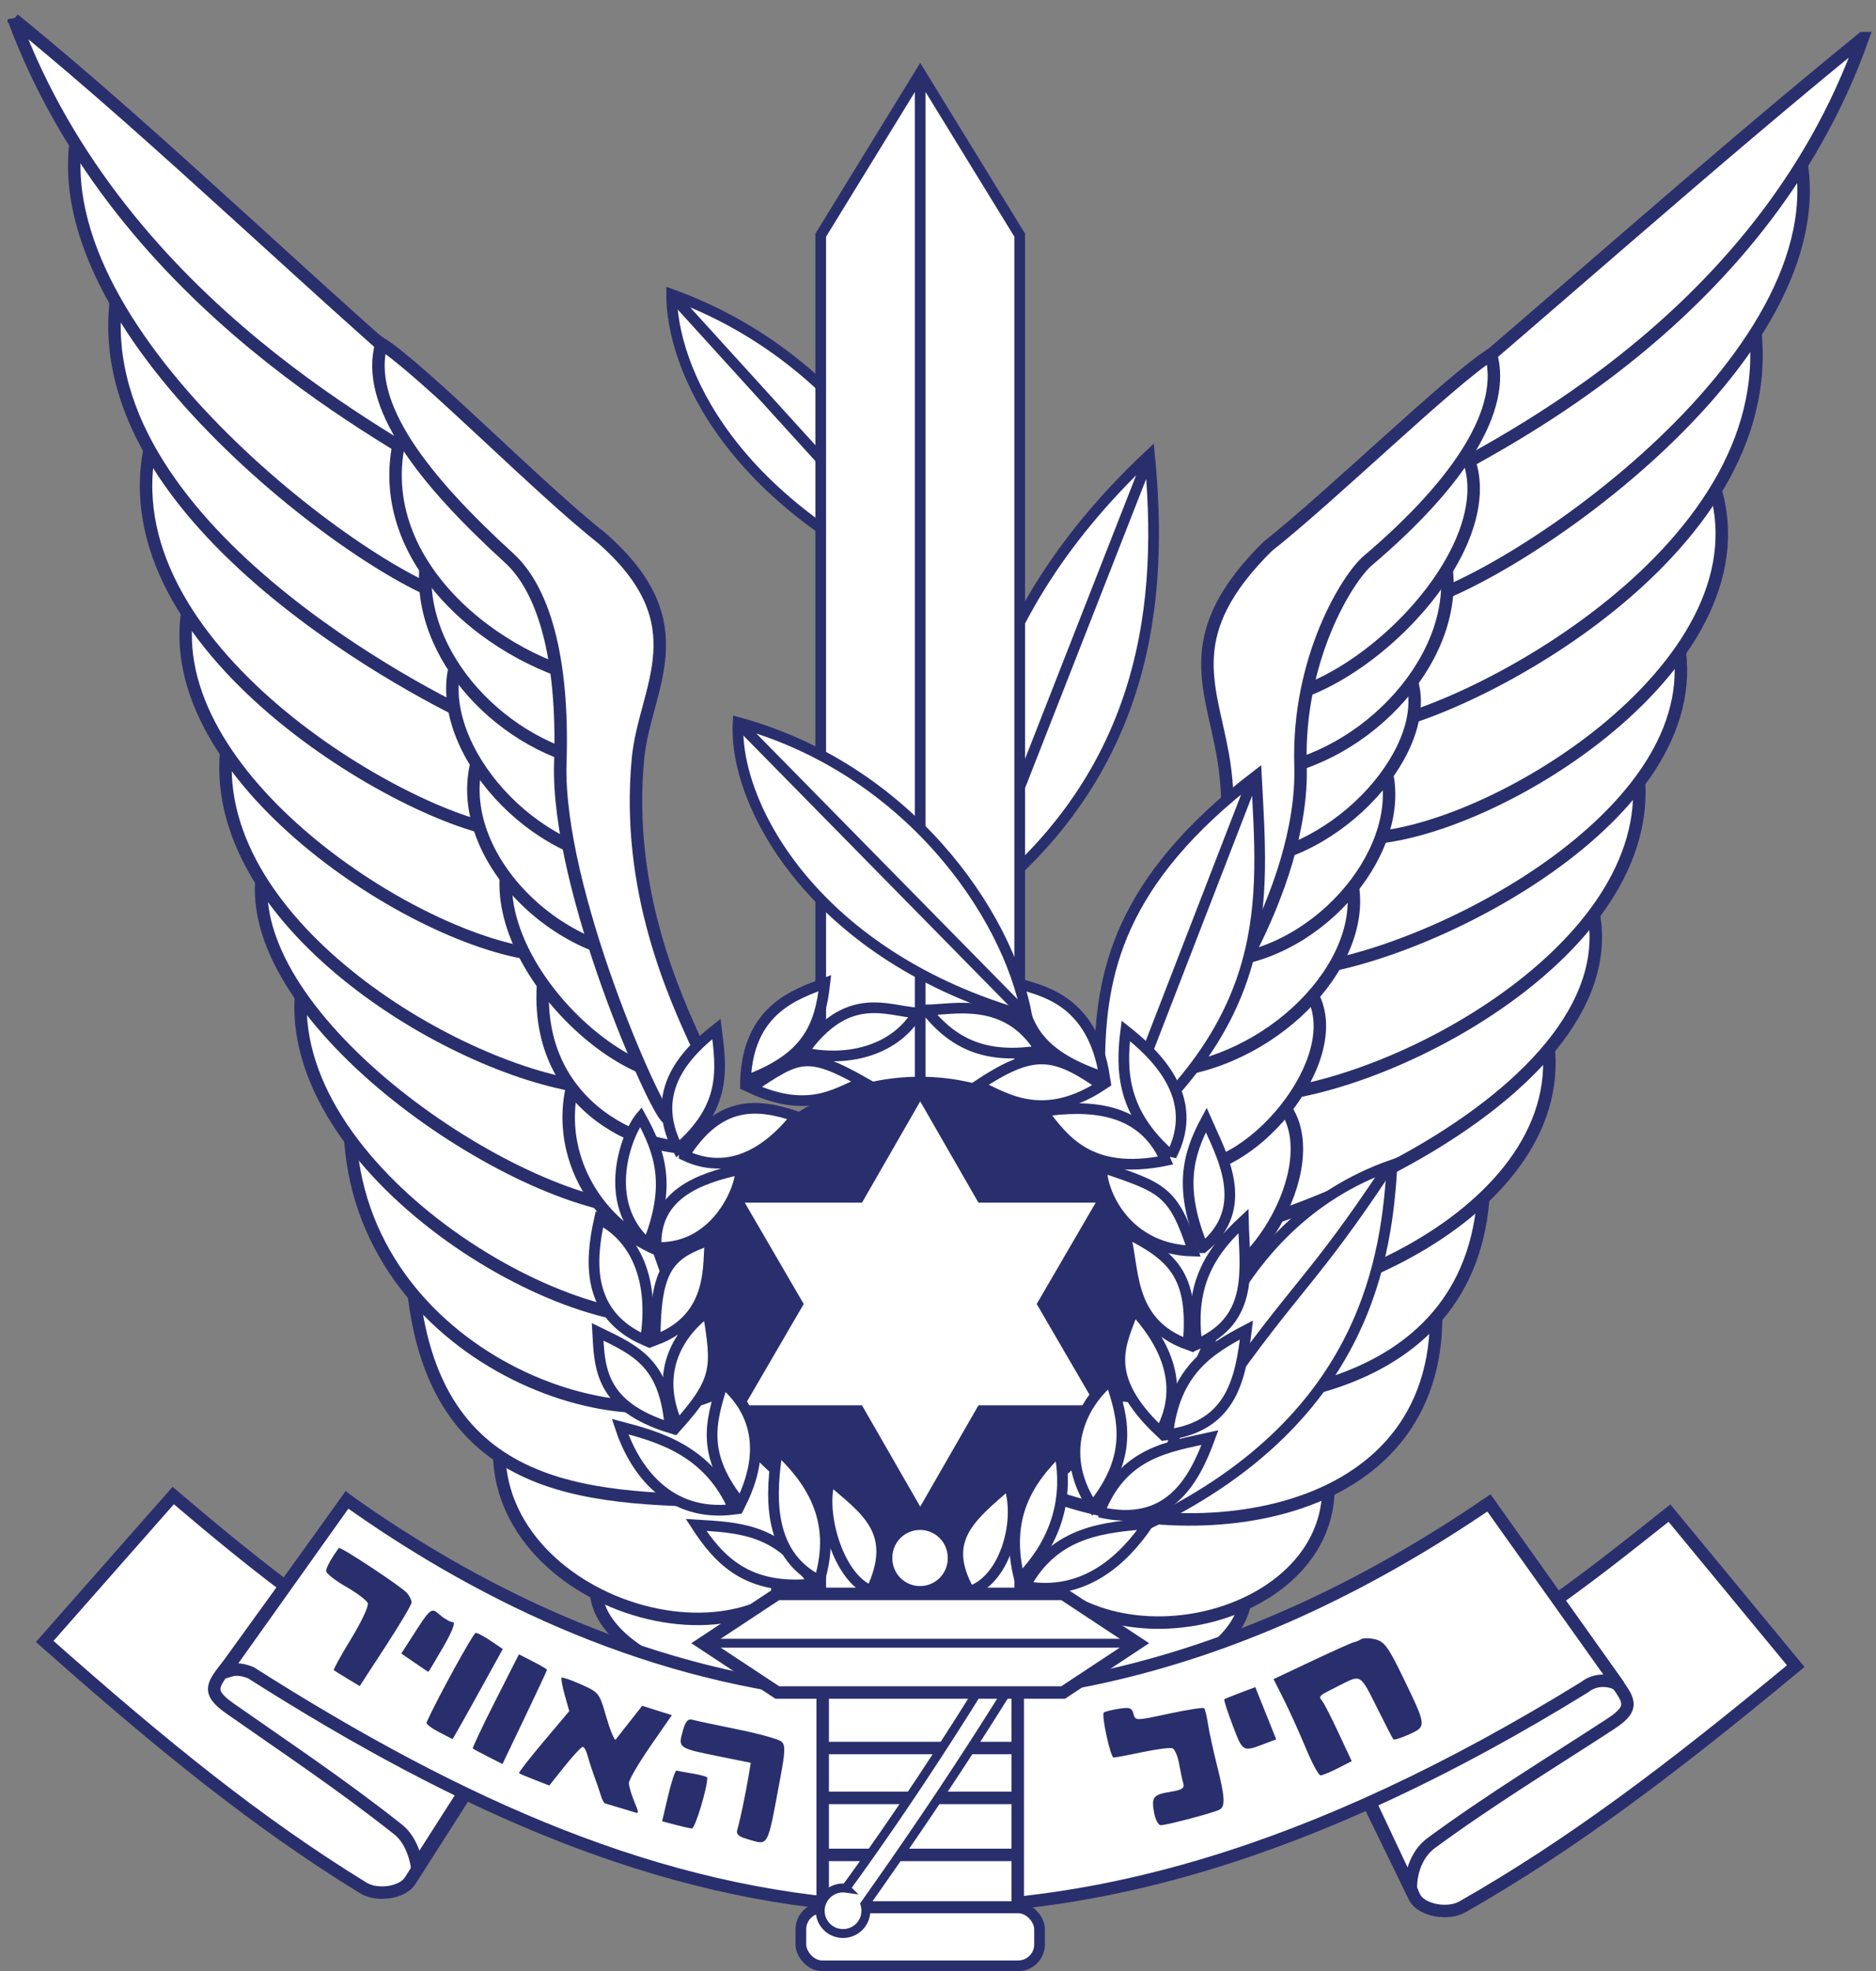 <svg xmlns="http://www.w3.org/2000/svg" width="526.625" height="553.226"><rect width="100%" height="100%" fill="#808080" stroke="none"/><g style="fill:#fff;stroke:#292f6d;stroke-opacity:1"><g style="fill:#fff;stroke:#292f6d;stroke-opacity:1"><path d="M714.38 1330.848c20.564 11.071 35.058 4.756 43.853 3.58l11.371 24.397c-18.742 7.46-59.143-8.303-55.225-27.977z" style="fill:#fff;stroke:#292f6d;stroke-width:3.5;stroke-linecap:butt;stroke-linejoin:miter;stroke-miterlimit:4;stroke-opacity:1;stroke-dasharray:none" transform="translate(-546.813 -887.469)"/><path d="M686.979 1293.323c30.148 15.281 62.125 5.236 82.92.221l10.312 23.336c-15.62 45.956-95.129 22.694-93.232-23.557z" style="fill:#fff;stroke:#292f6d;stroke-width:3.5;stroke-linecap:butt;stroke-linejoin:miter;stroke-miterlimit:4;stroke-opacity:1;stroke-dasharray:none" transform="translate(-546.813 -887.469)"/><path d="M662.36 1243.732c22.888 31.047 66.915 40.678 87.38 32.553l-.218 32.514c-37.142-1.067-83.319-.99-87.162-65.067z" style="fill:#fff;stroke:#292f6d;stroke-width:3.5;stroke-linecap:butt;stroke-linejoin:miter;stroke-miterlimit:4;stroke-opacity:1;stroke-dasharray:none" transform="translate(-546.813 -887.469)"/><path d="M644.98 1201.655c14.847 21.64 63.435 56.94 96.443 51.781l10.288 22.779c-29.897 19.846-106.93-9.571-106.73-74.56z" style="fill:#fff;stroke:#292f6d;stroke-width:3.5;stroke-linecap:butt;stroke-linejoin:miter;stroke-miterlimit:4;stroke-opacity:1;stroke-dasharray:none" transform="translate(-546.813 -887.469)"/><path d="M631.766 1162.623c12.828 22.23 62.741 61.513 94.257 59.453l12.292 34.893c-35.068 6.116-114.772-43.755-106.55-94.346z" style="fill:#fff;stroke:#292f6d;stroke-width:3.5;stroke-linecap:butt;stroke-linejoin:miter;stroke-miterlimit:4;stroke-opacity:1;stroke-dasharray:none" transform="translate(-546.813 -887.469)"/><path d="M621.106 1129.183c15.209 26.477 63.226 57.651 92.584 59.904l9.62 37.53c-38.46-4.537-112.717-57.204-102.204-97.434z" style="fill:#fff;stroke:#292f6d;stroke-width:3.5;stroke-linecap:butt;stroke-linejoin:miter;stroke-miterlimit:4;stroke-opacity:1;stroke-dasharray:none" transform="translate(-546.813 -887.469)"/><path d="M610.867 1094.188c24.062 31.916 66.022 56.867 91.055 58.02l7.16 40.06c-38.656-6.294-106.942-48.704-98.215-98.08z" style="fill:#fff;stroke:#292f6d;stroke-width:3.5;stroke-linecap:butt;stroke-linejoin:miter;stroke-miterlimit:4;stroke-opacity:1;stroke-dasharray:none" transform="translate(-546.813 -887.469)"/><path d="M599.988 1056.106c40.024 43.473 70.755 58.113 93.05 61.634l3.926 37.56c-36.002-4.563-107.63-52.202-96.976-99.194z" style="fill:#fff;stroke:#292f6d;stroke-width:3.5;stroke-linecap:butt;stroke-linejoin:miter;stroke-miterlimit:4;stroke-opacity:1;stroke-dasharray:none" transform="translate(-546.813 -887.469)"/><path d="M589.828 1009.302c34.348 49.234 77.044 68.08 95.673 77.03l1.48 34.328c-28.83-4.593-113.227-53.97-97.153-111.358z" style="fill:#fff;stroke:#292f6d;stroke-width:3.5;stroke-linecap:butt;stroke-linejoin:miter;stroke-miterlimit:4;stroke-opacity:1;stroke-dasharray:none" transform="translate(-546.813 -887.469)"/><path d="M579.647 969.665c43.168 50.688 57.333 59.765 103.185 86.378l-2.474 33.167c-11.148-4.937-110.698-54.36-100.71-119.545z" style="fill:#fff;stroke:#292f6d;stroke-width:3.5;stroke-linecap:butt;stroke-linejoin:miter;stroke-miterlimit:4;stroke-opacity:1;stroke-dasharray:none" transform="translate(-546.813 -887.469)"/><path d="M568.415 925.08c39.249 49.461 69.711 69.35 110.771 95.61l-3.896 35.123c-23.489-4.7-116.996-73.427-106.875-130.733zM896.17 1332.47c-20.566 11.07-35.06 4.755-43.854 3.58l-11.372 24.396c18.742 7.46 59.144-8.303 55.225-27.976z" style="fill:#fff;stroke:#292f6d;stroke-width:3.5;stroke-linecap:butt;stroke-linejoin:miter;stroke-miterlimit:4;stroke-opacity:1;stroke-dasharray:none" transform="translate(-546.813 -887.469)"/><path d="M919.419 1300.627c-30.149 15.281-62.126 5.236-82.921.221l-1.811 24.086c23.035 33.857 90.028 16.376 84.732-24.307z" style="fill:#fff;stroke:#292f6d;stroke-width:3.5;stroke-linecap:butt;stroke-linejoin:miter;stroke-miterlimit:4;stroke-opacity:1;stroke-dasharray:none" transform="translate(-546.813 -887.469)"/><path d="M949.86 1252.64c-21.451 28.526-73.277 27.969-99.397 20.909l-10.4 32.899c41.85 16.604 113.169 8.28 109.796-53.808z" style="fill:#fff;stroke:#292f6d;stroke-width:3.5;stroke-linecap:butt;stroke-linejoin:miter;stroke-miterlimit:4;stroke-opacity:1;stroke-dasharray:none" transform="translate(-546.813 -887.469)"/><path d="M963.417 1218.959c-20.51 20.695-67.014 35.134-93.692 31.031l-17.22 27.264c43.133 9.542 109.939 2.648 110.912-58.295z" style="fill:#fff;stroke:#292f6d;stroke-width:3.5;stroke-linecap:butt;stroke-linejoin:miter;stroke-miterlimit:4;stroke-opacity:1;stroke-dasharray:none" transform="translate(-546.813 -887.469)"/><path d="M872.333 1253.773c41.607 7.179 119.702-27.58 108.299-77.846-19.243 21.098-69.366 49.403-96.008 48.203" style="fill:#fff;stroke:#292f6d;stroke-width:3.5;stroke-linecap:butt;stroke-linejoin:miter;stroke-miterlimit:4;stroke-opacity:1;stroke-dasharray:none" transform="translate(-546.813 -887.469)"/><path d="M993.291 1140.237c-22.556 28.518-111.863 64.398-136.717 65.4l-3.22 32.434c41.076 4.596 155.755-43.667 139.937-97.834z" style="fill:#fff;stroke:#292f6d;stroke-width:3.5;stroke-linecap:butt;stroke-linejoin:miter;stroke-miterlimit:4;stroke-opacity:1;stroke-dasharray:none" transform="translate(-546.813 -887.469)"/><path d="M1006.503 1103.083c-27.982 30.936-70.082 50.482-93.619 52.01l-10.342 39.883c38.825-3.427 111.192-43.432 103.961-91.893z" style="fill:#fff;stroke:#292f6d;stroke-width:3.5;stroke-linecap:butt;stroke-linejoin:miter;stroke-miterlimit:4;stroke-opacity:1;stroke-dasharray:none" transform="translate(-546.813 -887.469)"/><path d="M1017.535 1065.91c-40.024 43.473-72.002 50.31-94.298 53.83l-8.874 39.682c36.008-4.55 114.702-44.768 103.172-93.512z" style="fill:#fff;stroke:#292f6d;stroke-width:3.5;stroke-linecap:butt;stroke-linejoin:miter;stroke-miterlimit:4;stroke-opacity:1;stroke-dasharray:none" transform="translate(-546.813 -887.469)"/><path d="M1027.387 1022.03c-42.665 51.327-77.954 59.661-99.561 66.07l.994 34.682c36.384-.23 117.274-50.162 98.567-100.751z" style="fill:#fff;stroke:#292f6d;stroke-width:3.5;stroke-linecap:butt;stroke-linejoin:miter;stroke-miterlimit:4;stroke-opacity:1;stroke-dasharray:none" transform="translate(-546.813 -887.469)"/><path d="M1038.982 976.383c-43.167 50.689-59.1 55.169-104.952 81.782l-1.415 33.167c25.24-3.213 117.407-49.826 106.367-114.95z" style="fill:#fff;stroke:#292f6d;stroke-width:3.5;stroke-linecap:butt;stroke-linejoin:miter;stroke-miterlimit:4;stroke-opacity:1;stroke-dasharray:none" transform="translate(-546.813 -887.469)"/><path d="M1051.982 930.383c-35.857 49.122-67.003 65.934-113.952 92.782l2.835 34.417c26.58-4.185 123.794-69.467 111.117-127.2z" style="fill:#fff;stroke:#292f6d;stroke-width:3.5;stroke-linecap:butt;stroke-linejoin:miter;stroke-miterlimit:4;stroke-opacity:1;stroke-dasharray:none" transform="translate(-546.813 -887.469)"/><path d="M1069.71 898.183c-42.245 34.319-87.872 75.218-132.067 112.46l8.486 13.435c15.31-9.13 94.664-44.217 123.582-125.895zM550.687 892.88c42.246 34.318 86.105 77.693 130.3 114.934l-8.486 13.435c-12.143-9.13-91.503-46.692-121.814-128.37z" style="fill:#fff;stroke:#292f6d;stroke-width:3.5;stroke-linecap:butt;stroke-linejoin:miter;stroke-miterlimit:4;stroke-opacity:1;stroke-dasharray:none" transform="translate(-546.813 -887.469)"/></g><g style="fill:#fff;stroke:#292f6d;stroke-opacity:1"><path d="M-177.288 1250.852c19.806-5.475 38.33-43.04 19.838-55.34-7.85 18.338-52.74 12.192-62.993 15.863" style="fill:#fff;stroke:#292f6d;stroke-width:3.5;stroke-linecap:butt;stroke-linejoin:miter;stroke-miterlimit:4;stroke-opacity:1;stroke-dasharray:none" transform="translate(513.887 -888.762)"/><path d="M-181.105 1216.474c18.987 1.919 48.235-33.588 33.904-50.959-14.321 16.79-74.821 24.573-83.397 27.266" style="fill:#fff;stroke:#292f6d;stroke-width:3.5;stroke-linecap:butt;stroke-linejoin:miter;stroke-miterlimit:4;stroke-opacity:1;stroke-dasharray:none" transform="translate(513.887 -888.762)"/><path d="M-134.875 1134.225c-14.32 16.79-29.705 18.302-38.28 20.995l-12.159 34.171c30.374-3.464 57.219-32.217 50.44-55.166z" style="fill:#fff;stroke:#292f6d;stroke-width:3.5;stroke-linecap:butt;stroke-linejoin:miter;stroke-miterlimit:4;stroke-opacity:1;stroke-dasharray:none" transform="translate(513.887 -888.762)"/><path d="M-125.899 1101.512c-12.403 18.252-25.01 22.145-33.24 25.758l-9.188 30.996c27.86-3.945 51.447-34.667 42.428-56.754z" style="fill:#fff;stroke:#292f6d;stroke-width:3.5;stroke-linecap:butt;stroke-linejoin:miter;stroke-miterlimit:4;stroke-opacity:1;stroke-dasharray:none" transform="translate(513.887 -888.762)"/><path d="M-119.899 1075.262c-12.403 18.252-25.01 22.395-33.24 26.008l-8.188 28.746c28.293-4.593 53.605-37.403 41.428-54.754z" style="fill:#fff;stroke:#292f6d;stroke-width:3.5;stroke-linecap:butt;stroke-linejoin:miter;stroke-miterlimit:4;stroke-opacity:1;stroke-dasharray:none" transform="translate(513.887 -888.762)"/><path d="M-108.649 1044.012c-13.35 21.565-33.577 34.255-41.49 36.758l-6.188 24.246c28.74-5.254 54.38-35.005 47.678-61.004z" style="fill:#fff;stroke:#292f6d;stroke-width:3.5;stroke-linecap:butt;stroke-linejoin:miter;stroke-miterlimit:4;stroke-opacity:1;stroke-dasharray:none" transform="translate(513.887 -888.762)"/><path d="M-104.399 1012.512c-13.35 21.565-30.077 32.505-37.99 35.008l-12.438 37.246c29.003-5.685 67.479-48.854 50.428-72.254z" style="fill:#fff;stroke:#292f6d;stroke-width:3.5;stroke-linecap:butt;stroke-linejoin:miter;stroke-miterlimit:4;stroke-opacity:1;stroke-dasharray:none" transform="translate(513.887 -888.762)"/><path d="M-95.338 988.224c-11.894 7.658-44.435 39.44-62.739 53.923-24.39 24.189-16.192 38.414-12.619 58.074 4.794 26.37-3.532 50.752-15.81 77.236l6.585 4.09c3.026-1.421 32.197-42.389 31.109-77.978-.92-30.083 13.327-52.735 18.87-57.44 26.163-22.208 38.896-42.654 34.604-57.905zM-352.278 1190.208c12.274 18.339 49.554 26.91 57.759 30.58l7.32 9.232c-32.798 31.685-76.94-3.868-65.08-39.812z" style="fill:#fff;stroke:#292f6d;stroke-width:3.5;stroke-linecap:butt;stroke-linejoin:miter;stroke-miterlimit:4;stroke-opacity:1;stroke-dasharray:none" transform="translate(513.887 -888.762)"/><path d="M-360.583 1158.09c10.795 23.483 32.655 29.34 37.333 27.617l6.785 24.936c-16.365 2.351-51.376-11.986-44.118-52.552z" style="fill:#fff;stroke:#292f6d;stroke-width:3.5;stroke-linecap:butt;stroke-linejoin:miter;stroke-miterlimit:4;stroke-opacity:1;stroke-dasharray:none" transform="translate(513.887 -888.762)"/><path d="M-370.313 1127.164c11.491 22.165 29.457 33.11 39.871 32.308l13.926 30.283c-20.252 8.586-64.424-32.845-53.797-62.59z" style="fill:#fff;stroke:#292f6d;stroke-width:3.5;stroke-linecap:butt;stroke-linejoin:miter;stroke-miterlimit:4;stroke-opacity:1;stroke-dasharray:none" transform="translate(513.887 -888.762)"/><path d="M-378.173 1097.446c6.905 21 32.081 26.741 40.311 30.354l7.42 29.758c-30.27-.871-59.989-33.595-47.73-60.112z" style="fill:#fff;stroke:#292f6d;stroke-width:3.5;stroke-linecap:butt;stroke-linejoin:miter;stroke-miterlimit:4;stroke-opacity:1;stroke-dasharray:none" transform="translate(513.887 -888.762)"/><path d="M-384.88 1072.08c12.403 18.252 30.49 23.81 38.72 27.422l4.83 30.514c-28.143-4.378-52.95-36.617-43.55-57.936z" style="fill:#fff;stroke:#292f6d;stroke-width:3.5;stroke-linecap:butt;stroke-linejoin:miter;stroke-miterlimit:4;stroke-opacity:1;stroke-dasharray:none" transform="translate(513.887 -888.762)"/><path d="M-393.478 1042.244c10.98 22.355 38.788 32.754 48.56 34.637l-4.948 25.306c-27.615-7.006-49.849-34.669-43.612-59.943z" style="fill:#fff;stroke:#292f6d;stroke-width:3.5;stroke-linecap:butt;stroke-linejoin:miter;stroke-miterlimit:4;stroke-opacity:1;stroke-dasharray:none" transform="translate(513.887 -888.762)"/><path d="M-400.026 1006.501c13.35 21.566 31.845 38.516 39.757 41.019l12.085 31.942c-28.786-6.336-65.131-36.143-51.842-72.96z" style="fill:#fff;stroke:#292f6d;stroke-width:3.5;stroke-linecap:butt;stroke-linejoin:miter;stroke-miterlimit:4;stroke-opacity:1;stroke-dasharray:none" transform="translate(513.887 -888.762)"/><path d="M-406.82 985.224c11.894 7.658 43.685 40.19 61.99 54.673 27.533 24.189 11.942 41.78 10.04 61.738-3.497 36.69 10.016 66.28 17.321 81.99 2.164 4.654 1.185 25.809-9.167 18.835-3.026-1.422-31.116-64.054-29.96-99.64.976-30.005-4.892-48.792-14.37-57.442-24.294-22.17-40.646-43.152-35.853-60.154z" style="fill:#fff;stroke:#292f6d;stroke-width:3.5;stroke-linecap:butt;stroke-linejoin:miter;stroke-miterlimit:4;stroke-opacity:1;stroke-dasharray:none" transform="translate(513.887 -888.762)"/></g></g><g style="fill:#fff;stroke:#292f6d;stroke-opacity:1"><path d="M416.265 1471.543c-24.362 19.326-45.691 36.691-93.933 61.865l22.522 46.202c2.028 3.4 9.165 4.789 13.314 2.424 30.477-17.37 58.246-38.266 93.543-67.546zM-3.75 1466.612c23.233 19.716 47.167 39.494 93.593 65.703l-27.137 42.471c-2.095 3.267-9.127 4.4-13.114 1.95-29.282-17.995-55.8-39.359-89.42-69.177z" style="fill:#fff;stroke:#292f6d;stroke-width:3.5;stroke-linecap:butt;stroke-linejoin:miter;stroke-miterlimit:4;stroke-opacity:1;stroke-dasharray:none" transform="translate(52.379 -1046.884)"/><path d="M45.084 1467.891c15.375 11.934-4.92 18.437 55.464 46.562l-35.888 56.154s-.902-7.12-5.612-10.538c-16.161-12.758-31.438-22.863-46.984-33.777-6.742-4.733-4.599-6.73-.228-12.396zM365.672 1468.82c-16.085 11.655 11.13 19.11-51.418 45.77l29.62 62.882c-.276.897-1.084-8.127 5.273-13.154 16.915-12.469 34.518-23.1 50.743-33.71 7.037-4.6 4.916-6.708.646-12.63z" style="fill:#fff;stroke:#292f6d;stroke-width:3.5;stroke-linecap:butt;stroke-linejoin:miter;stroke-miterlimit:4;stroke-opacity:1;stroke-dasharray:none" transform="translate(52.379 -1046.884)"/><path d="M45 1467.862c69.975 49.807 183.922 94.225 320.574.826l36.564 51.378c-.858-1.186-5.835-2.751-9.638.296-152.82 94.22-255.848 71.372-374.47-4.031-4.3-1.696-5.795-.484-7.454-.088z" style="fill:#fff;stroke:#292f6d;stroke-width:3.5;stroke-linecap:butt;stroke-linejoin:miter;stroke-miterlimit:4;stroke-opacity:1;stroke-dasharray:none" transform="translate(52.379 -1046.884)"/></g><g style="fill:#292f6d;fill-opacity:1"><path d="M-1490.032 1673.438c-.84-4.475-.3-5.173 4.592-5.956 3.25-.519 3.98-1.005 3.576-2.38-.28-.952-.813-3.453-1.187-5.56-.374-2.106-1.206-4.031-1.85-4.278-.644-.247-4.441.239-8.44 1.08-3.997.84-7.63 1.529-8.072 1.529-.88 0-3.48-11.918-2.758-12.64.245-.245 2.101-.715 4.126-1.043 3.11-.505 3.762-.29 4.202 1.394.52 1.986.541 1.986 9.939-.03 5.18-1.112 9.634-1.806 9.897-1.543.263.263.748 2.253 1.077 4.42.328 2.168 1.464 7.392 2.525 11.609 2.209 8.788 2.383 11.433.814 12.403-1.285.794-14.795 4.387-16.592 4.413-.662.01-1.494-1.529-1.849-3.418zM-1447.507 1655.123c-1.77-4.263-4.52-10.342-6.113-13.51l-2.897-5.76 10.77-5.082c5.923-2.795 11.219-5.166 11.769-5.268.55-.103 1.489-.492 2.086-.866.597-.374 2.397-.344 4 .066 2.471.632 3.636 2.234 7.668 10.55 6.699 13.815 6.706 13.883 1.799 16.096-2.24 1.01-4.241 1.654-4.446 1.43-.205-.223-2.052-3.781-4.105-7.906-5.313-10.673-4.85-10.36-10.848-7.348-6.319 3.173-6.152 3.02-4.965 4.574.535.7 2.603 4.763 4.595 9.028l3.621 7.754-3.913 1.996c-2.152 1.098-4.338 1.996-4.859 1.996-.52 0-2.394-3.488-4.162-7.75zM-1467.986 1648.85c-1.491-3.9-2.549-7.206-2.351-7.346.197-.14 2.232-.962 4.522-1.828l4.163-1.574 2.94 7.325 2.942 7.324-2.604.994c-6.917 2.64-6.69 2.756-9.612-4.894zM-1604.282 1680.74c-2.464-.71-3.167-1.386-2.764-2.66.655-2.074 2.403-10.41 3.192-15.223l.576-3.515-8.893-1.798c-11.447-2.314-11.509-2.356-10.223-7.014.775-2.808 1.462-3.634 2.726-3.276.93.262 6.64 1.48 12.69 2.705s11.6 2.774 12.335 3.441c1.11 1.01 1.057 2.701-.322 10.093-3.768 20.202-3.135 19.029-9.317 17.247z" style="fill:#292f6d;fill-opacity:1" transform="translate(1814.027 -1164.605)"/><path d="m-1624.569 1676.708-3.59-.959 1.69-7.188c.928-3.954 1.988-7.114 2.354-7.024.366.091 2.46.468 4.651.838 2.192.37 3.986.883 3.986 1.138 0 3-3.443 14.335-4.33 14.256-.644-.057-2.786-.534-4.76-1.061zM-1644.276 1670.706c-.92-.95-1.197-2.877-2.132-5.375-1.106-2.957-2.299-6.52-2.65-7.918-.35-1.397-.97-2.54-1.379-2.54-.408 0-2.689 2.44-5.068 5.42l-4.326 5.422-4.074-1.584c-2.24-.87-4.232-1.707-4.426-1.858-.195-.15 2.899-4.136 6.874-8.857l7.228-8.583-1.263-4.509c-.694-2.48-1.087-4.671-.874-4.87.213-.198 2.678.657 5.477 1.902 4.956 2.202 5.14 2.436 6.988 8.89 1.044 3.644 2.241 6.627 2.66 6.627l7.485-9.532 8.33 2.627-6.027 8.71c-3.314 4.79-6.025 9.439-6.025 10.33s.681 3.25 1.513 5.242c.802 1.919 1.232 2.911.806 3.197zM-1676.978 1657.654c-2.2-1.118-4.146-2.16-4.325-2.315-.178-.155 2.661-6.169 6.31-13.364l6.636-13.081 3.94 2.01c2.166 1.105 3.939 2.158 3.939 2.34 0 .181-2.813 6.205-6.25 13.386l-6.25 13.056-4-2.032zM-1690.792 1650.728c-2.098-1.083-3.673-2.292-3.5-2.687 2.695-6.153 13.127-25.168 13.808-25.168.504 0 2.421 1.02 4.26 2.268l3.342 2.268-5.23 9.482c-2.876 5.215-6.048 10.905-7.048 12.644l-1.818 3.162-3.814-1.97zM-1716.518 1635.724c-1.903-1.145-3.612-2.22-3.798-2.388-.186-.168 2.008-4.145 4.875-8.837 2.868-4.692 4.967-9.174 4.665-9.961-.302-.787-3.059-2.867-6.126-4.622-3.067-1.754-5.576-3.732-5.576-4.394 0-.964 1.425-3.545 3.572-6.47.379-.516 17.808 11.004 19.178 12.677.687.84 1.25 2.015 1.25 2.612 0 .598-3.28 6.122-7.29 12.276l-7.29 11.19-3.46-2.083zM-1697.676 1631.212l-3.697-2.54 2.664-4.15c5.722-8.914 5.67-8.871 8.259-6.625 1.253 1.087 2.861 1.976 3.574 1.976.801 0-.246 2.675-2.74 7-2.219 3.85-4.109 6.973-4.198 6.94-.09-.033-1.828-1.204-3.862-2.601z" style="fill:#292f6d;fill-opacity:1" transform="translate(1814.027 -1164.605)"/></g><g style="fill:#fff;stroke:#292f6d;stroke-width:3;stroke-miterlimit:4;stroke-opacity:1;stroke-dasharray:none"><path d="M155.011 1093.727c46.285 16.722 71.631 57.588 77.489 84.885-61.559-25.21-77.551-64.802-77.489-84.885zM155.356 1094.245l76.769 84.492" style="fill:#fff;stroke:#292f6d;stroke-width:3;stroke-linecap:butt;stroke-linejoin:miter;stroke-miterlimit:4;stroke-opacity:1;stroke-dasharray:none" transform="translate(33.527 -1011.105)"/></g><g style="fill:#fff;stroke:#292f6d;stroke-width:3;stroke-miterlimit:4;stroke-opacity:1;stroke-dasharray:none"><path d="M155.011 1093.727c67.341 28.046 86.248 75.01 91.003 101.713-60.151-18.135-80.754-63.342-91.003-101.713zM155.356 1094.245l90.664 100.91" style="fill:#fff;stroke:#292f6d;stroke-width:3;stroke-linecap:butt;stroke-linejoin:miter;stroke-miterlimit:4;stroke-opacity:1;stroke-dasharray:none" transform="scale(-1 1) rotate(20.542 2581.736 -707.382)"/></g><g style="fill:#fff;stroke:#292f6d;stroke-width:3;stroke-miterlimit:4;stroke-opacity:1;stroke-dasharray:none"><path d="M233.875 1179.432c-60.049-19.106-68.142-51.811-78.864-85.705 46.782 14.181 60.534 36.805 69.421 59.906M156.556 1094.596l60.329 67.693" style="fill:#fff;stroke:#292f6d;stroke-width:3;stroke-linecap:butt;stroke-linejoin:miter;stroke-miterlimit:4;stroke-opacity:1;stroke-dasharray:none" transform="scale(-1 1) rotate(20.542 2318.398 -745.161)"/></g><g style="fill:#fff;stroke:#292f6d;stroke-width:3;stroke-miterlimit:4;stroke-opacity:1;stroke-dasharray:none"><path d="M155.011 1093.727c49.716 8.946 69.492 57.3 82.15 88.023-64.332-19.582-76.747-63.926-82.15-88.023z" style="fill:#fff;stroke:#292f6d;stroke-width:3;stroke-linecap:butt;stroke-linejoin:miter;stroke-miterlimit:4;stroke-opacity:1;stroke-dasharray:none" transform="scale(-1 1) rotate(9.179 4658.05 -2689.228)"/><path d="M156.556 1094.596c25.533 27.697 30.586 28.258 56.955 55.352" style="fill:#fff;stroke:#292f6d;stroke-width:3;stroke-linecap:butt;stroke-linejoin:miter;stroke-miterlimit:4;stroke-opacity:1;stroke-dasharray:none" transform="scale(-1 1) rotate(9.179 4658.05 -2689.228)"/></g><g style="fill:#fff;stroke:#292f6d;stroke-width:3;stroke-miterlimit:4;stroke-opacity:1;stroke-dasharray:none"><path d="M-446.844 1394.607V999.844l27.928-45.5 27.929 45.5v394.763h-55.857zM-418.916 1394.607V954.344" style="fill:#fff;stroke:#292f6d;stroke-width:3;stroke-linecap:butt;stroke-linejoin:miter;stroke-miterlimit:4;stroke-opacity:1;stroke-dasharray:none" transform="translate(677.236 -933.836)"/></g><g transform="translate(188.14 -969.836)" style="stroke:#292f6d;stroke-opacity:1"><path style="fill:#fff;stroke:#292f6d;stroke-width:3.5;stroke-linecap:round;stroke-miterlimit:4;stroke-opacity:1;stroke-dasharray:none;stroke-dashoffset:0" d="M42.805 1434.172h54.75v71h-54.75z"/><rect width="67" height="16.25" rx="6.004" ry="6.004" x="36.68" y="1505.297" style="fill:#fff;stroke:#292f6d;stroke-width:3;stroke-linecap:round;stroke-miterlimit:4;stroke-opacity:1;stroke-dasharray:none;stroke-dashoffset:0"/><path d="M97.555 1460.422h-54.75M97.555 1474.422h-54.75M97.555 1490.422h-54.75" style="fill:none;stroke:#292f6d;stroke-width:3.5;stroke-linecap:butt;stroke-miterlimit:4;stroke-opacity:1;stroke-dashoffset:0"/></g><path d="M-337.281 1359.813c-13.018 21.135-26.518 41.64-40.781 61.218a6.402 6.402 0 0 0-.813-.062 6.41 6.41 0 0 0-6.406 6.406c0 3.536 2.87 6.375 6.406 6.375 3.535 0 6.406-2.84 6.406-6.375 0-.638-.076-1.262-.25-1.843 16.703-23.599 28.977-42.175 41.75-62.75l-6.312-2.97z" style="fill:#fff;stroke:#292f6d;stroke-width:2.5;stroke-linecap:butt;stroke-miterlimit:4;stroke-opacity:1;stroke-dasharray:none;stroke-dashoffset:0" transform="translate(615.527 -891.105)"/><g style="fill:#fff;stroke:#292f6d;stroke-opacity:1"><path d="m-480.536 1531.92-20.968 13.843 20.968 13.844h80.22l20.968-13.844-20.969-13.844h-80.219z" style="fill:#fff;stroke:#292f6d;stroke-width:3.5;stroke-linecap:butt;stroke-linejoin:miter;stroke-miterlimit:4;stroke-opacity:1;stroke-dasharray:none" transform="translate(698.746 -1084.594)"/><path d="M-381.346 1545.77h-120.156" style="fill:#fff;stroke:#292f6d;stroke-width:2.5;stroke-linecap:butt;stroke-linejoin:miter;stroke-miterlimit:4;stroke-opacity:1;stroke-dasharray:none" transform="translate(698.746 -1084.594)"/></g><path d="M393.96 785.682a115.157 115.157 0 1 1-230.315 0 115.157 115.157 0 1 1 230.314 0z" transform="matrix(.551 0 0 .551 104.583 -67.268)" style="fill:#292f6d;fill-opacity:1;stroke:none"/><path d="M-308.457 1190.643h32.9l16.35-28.434 16.35 28.434h32.9l-16.55 28.434 16.55 28.435h-32.9l-16.35 28.434-16.35-28.434h-32.9l16.55-28.435z" style="fill:#fff;fill-opacity:1;stroke:none" transform="translate(517.527 -853.105)"/><path style="fill:#292f6d;fill-opacity:1;stroke:none" d="M-514.831 1276.948h30.5v22.757h-30.5z" transform="translate(757.527 -853.105)"/><path d="M-469.837 1298.32c16.27 2.976 27.452-7.03 34.659-17.652-11.6 1.165-26.161 1.685-34.659 17.653zM-448.906 1277.481c19.09 4.413 26.359-8.088 31.031-20.904-11.375 2.552-24.515 4.03-31.03 20.904zM-429.733 1255.765c18.455-2.498 20.513-16.444 22.102-29.398-10.327 5.41-20.176 11.412-22.102 29.398zM-421.51 1230.405c16.413-7.08 13.33-21.479 13.026-34.619-8.525 7.948-15.448 17.12-13.026 34.619zM-419.83 1203.274c13.957-11.278 5.027-26.368.904-35.808-5.379 9.988-7.618 19.373-.905 35.808zM-428.733 1177.48c8.61-16.487-4.77-28.713-12.774-35.073-1.463 11.566-.884 23.213 12.774 35.072zM-447.419 1155.527c-3.304-21.733-17.415-24.245-23.818-26.274 1.183 12.53 5.916 20.353 23.818 26.274z" style="fill:#fff;stroke:#292f6d;stroke-width:3;stroke-linecap:butt;stroke-linejoin:miter;stroke-miterlimit:4;stroke-opacity:1;stroke-dasharray:none" transform="translate(757.527 -853.105)"/><path d="M-465.379 1147.976c-9.408-15.5-24.393-11.505-32.118-11.413 8.178 10.3 17.65 13.716 32.118 11.413zM-532.171 1148.506c12.61-18.05 24.048-11.447 32.206-11.147-5.878 10.018-18.714 14.138-32.206 11.147zM-529.15 1297.646c-18.444 1.916-26.459-6.511-32.976-16.562 11.645.722 23.9.936 32.976 16.562zM-551.497 1276.69c-18.475 2.364-27.993-11.103-31.972-23.204 10.608 2.808 24.812 6.545 31.972 23.204zM-569.422 1253.82c-19.764-6.167-19.784-16.881-20.334-26.923 11.256 5.41 18.857 8.938 20.334 26.923zM-576.355 1229.308c-16.549-7.148-15.579-22.099-12.902-34.052 9.36 4.764 15.749 15.972 12.902 34.052zM-575.657 1202.3c-13.449-11.736-5.913-31.104-2.008-35.718 5.489 9.935 8.652 19.216 2.008 35.719zM-567.24 1175.535c-8.609-16.486 2.825-27.298 10.83-33.658 1.464 11.566 2.828 21.798-10.83 33.658z" style="fill:#fff;stroke:#292f6d;stroke-width:3;stroke-linecap:butt;stroke-linejoin:miter;stroke-miterlimit:4;stroke-opacity:1;stroke-dasharray:none" transform="translate(757.527 -853.105)"/><path d="M-548.253 1156.438c.694-20.13 14.18-24.326 22.273-27.389-1.364 12.425-5.034 21.086-22.273 27.39zM-471.31 1296.386c-4.496-17.435 2.52-27.912 11.138-36.26 1.854 9.025 2.077 22.783-11.138 36.26zM-450.8 1275.97c-10.83-16.4-1.601-30.23 5-35.492 3.737 10.868 6.397 21.371-5 35.492zM-431.793 1255.036c-17.221-16.172-10.607-25.387-7.496-34.58 7.556 8.216 15.193 20.557 7.496 34.58zM-424.018 1230.5c-17.687-6.348-14.816-22.517-17.923-31.739 13.391 6.685 19.76 11.983 17.923 31.738z" style="fill:#fff;stroke:#292f6d;stroke-width:3;stroke-linecap:butt;stroke-linejoin:miter;stroke-miterlimit:4;stroke-opacity:1;stroke-dasharray:none" transform="translate(757.527 -853.105)"/><path d="M-422.587 1204.223c-20.682-.482-26.464-19.31-25.508-23.515 16.715 5.763 19.964 6.303 25.508 23.515zM-430.307 1178.807c-21.52 4.386-28.67-5.986-34.63-13.808 12.337-1.74 27.942-1.697 34.63 13.808zM-448.213 1157.692c-17.876 11.76-29.168 1.995-34.954.136 15.46-10.178 21.145-9.839 34.954-.136zM-527.535 1296.729c5.36-17.383-2.792-28.643-11.73-37.015-1.699 11.48-3.627 29.304 11.73 37.015zM-549.603 1275.141c9.123-18.26 1.097-28.946-4.995-34.068-3.443 11.162-6.232 20.117 4.995 34.068zM-567.27 1253.177c11.575-12.993 10.99-16.444 8.478-32.12-7.648 5.735-15.467 16.495-8.478 32.12zM-573.618 1229.218c17.207-6.428 14.503-22.1 15.52-28.173-11.642 4.01-15.501 7.771-15.52 28.173z" style="fill:#fff;stroke:#292f6d;stroke-width:3;stroke-linecap:butt;stroke-linejoin:miter;stroke-miterlimit:4;stroke-opacity:1;stroke-dasharray:none" transform="translate(757.527 -853.105)"/><path d="M-573.333 1203.218c17.711.695 24.47-18.495 23.563-21.924-11.451 2.503-24.308 7.038-23.564 21.924zM-565.473 1177.312c14.659 7.002 25.992-3.883 31.474-10.881-10.964-3.664-21.626-4.669-31.474 10.88zM-546.769 1158.407c17.698 8.227 25.754-.001 31.742-1.517-16.222-9.178-18.42-7.288-31.742 1.517zM-485.386 1299.756c-8.18-14.562.256-20.879 10.945-30.17 3.737 9.325-.574 26.892-10.945 30.17zM-512.945 1299.58c7.852-16.628-1.505-22.61-11.564-31.23-3.042 9.258 2.34 27.79 11.564 31.23z" style="fill:#fff;stroke:#292f6d;stroke-width:3;stroke-linecap:butt;stroke-linejoin:miter;stroke-miterlimit:4;stroke-opacity:1;stroke-dasharray:none" transform="translate(757.527 -853.105)"/><path d="M213.281 1322.389a7.867 7.867 0 1 1-15.733 0 7.867 7.867 0 1 1 15.733 0z" transform="translate(17.116 -1115.224) scale(1.174)" style="fill:#fff;stroke:#292f6d;stroke-width:2.5;stroke-linecap:butt;stroke-miterlimit:4;stroke-opacity:1;stroke-dasharray:none;stroke-dashoffset:0"/><g style="fill:#fff;stroke:#292f6d;stroke-width:3;stroke-miterlimit:4;stroke-opacity:1;stroke-dasharray:none"><path d="M155.674 1093.86c47.139 12.88 75.67 53.168 81.076 82.502-59.145-16.588-82.423-59.092-81.076-82.502zM155.93 1094.157l80.445 81.83" style="fill:#fff;stroke:#292f6d;stroke-width:3;stroke-linecap:butt;stroke-linejoin:miter;stroke-miterlimit:4;stroke-opacity:1;stroke-dasharray:none" transform="translate(51.527 -891.105)"/></g></svg>